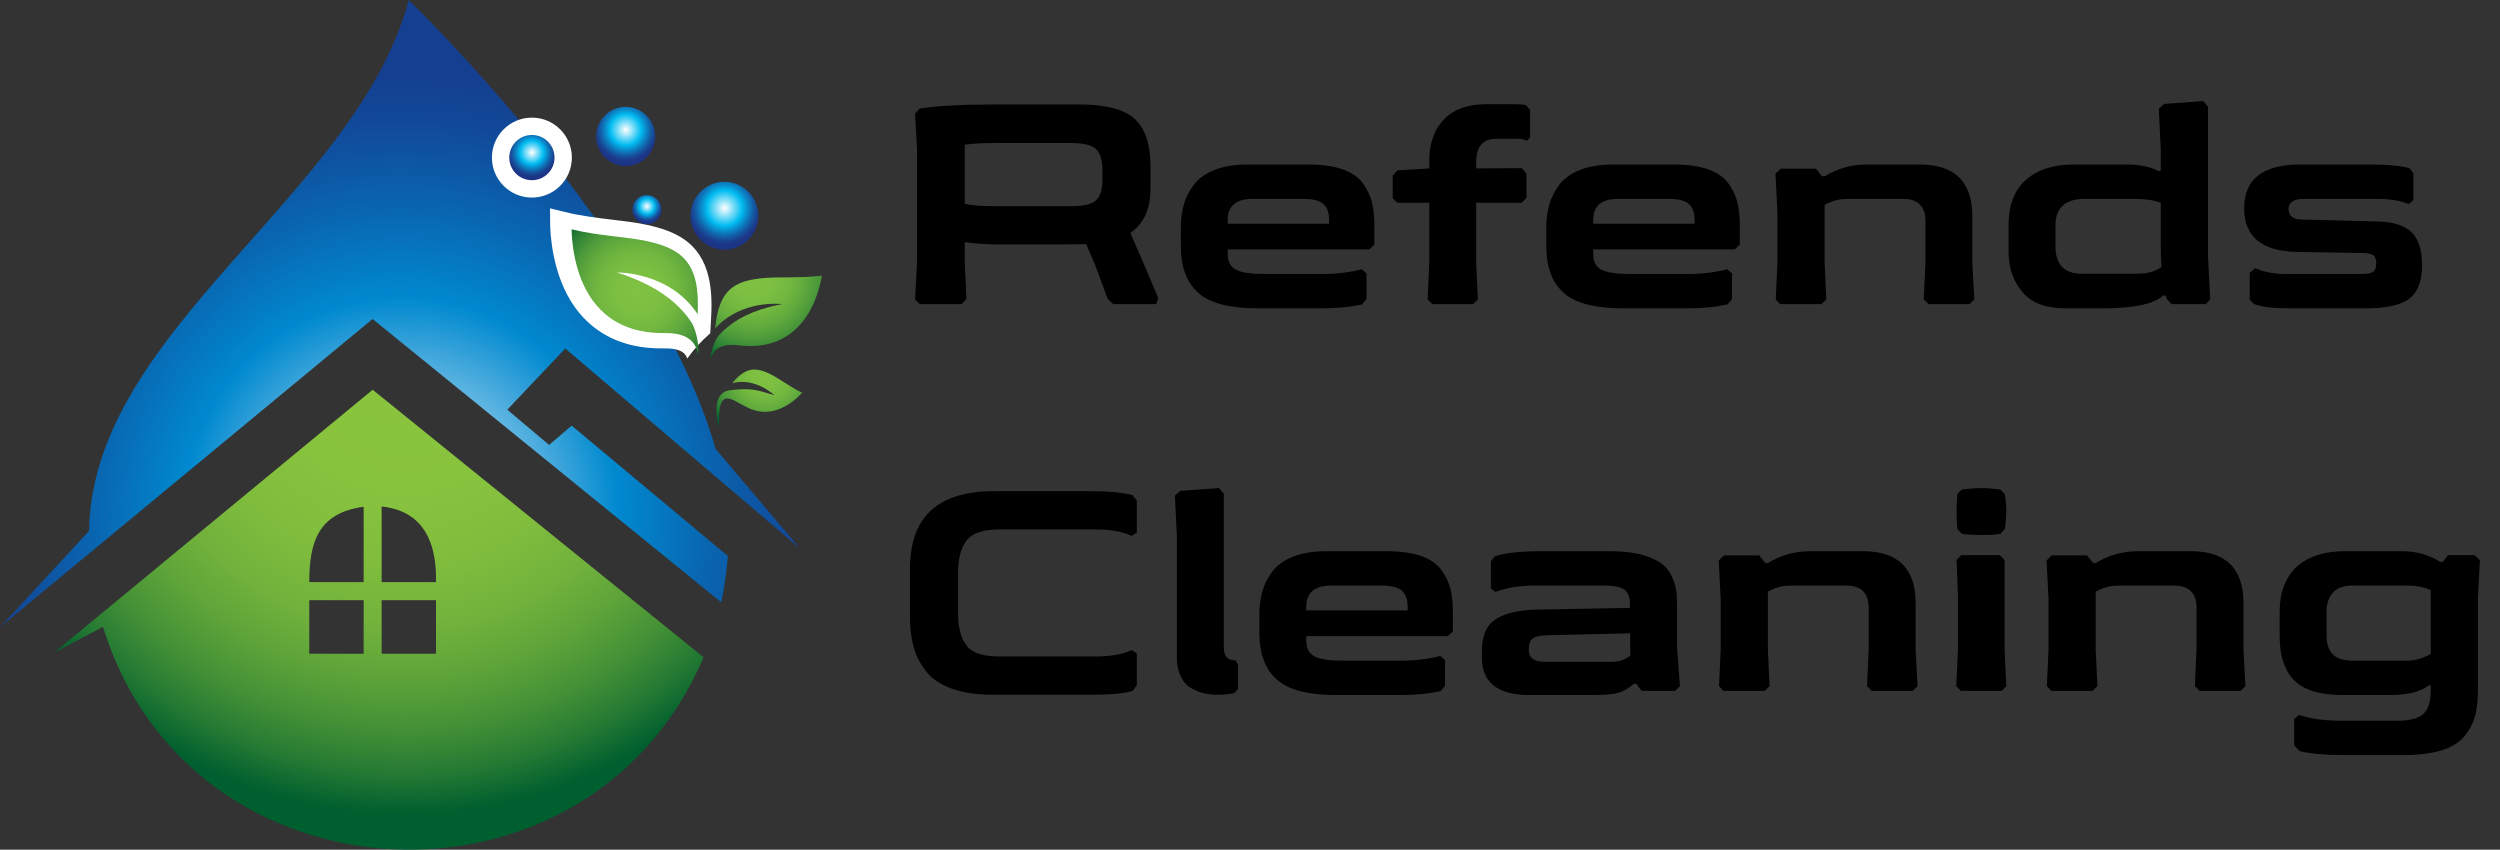 <svg width="11637" height="3955" viewBox="0 0 11637 3955" fill="none" xmlns="http://www.w3.org/2000/svg">
<rect x="0" y="0" width="11637" height="3955" fill="#333333" stroke="none"/>
<path d="M3330.03 2087.17C3049.46 1102.88 1902.65 0.539 1902.65 0.539C1659.03 912.887 428.83 1535.51 414.442 2471.4L0.125 2919.4L1734.24 1484.82L3357.17 2803.64C3371.56 2736.27 3382.35 2659.43 3388.24 2588.47L2660.98 1981.22L2556.01 2071.14L2361.44 1906.99L2631.22 1622.16L3722.77 2552.17L3329.7 2087.82L3330.03 2087.17Z" fill="url(#paint0_radial_13111_2696)"/>
<path d="M3198.58 1669.6C3229.32 1625.78 3265.61 1586.22 3306.16 1551.23L3310.41 1473.73C3314.34 1401.13 3310.41 1341.62 3298.97 1292.24C3260.71 1124.48 3139.06 1075.11 3013.17 1046.98C2966.4 1036.52 2911.79 1029.98 2853.91 1023.11C2780.01 1014.28 2703.82 1005.13 2629.26 986.814L2560.26 969.809L2560.92 1040.77C2560.92 1079.36 2568.11 1280.46 2677 1431.54C2743.71 1523.43 2834.62 1582.95 2947.44 1608.13C2991.91 1618.26 3040.31 1622.51 3094.59 1621.86C3176.34 1620.88 3193.67 1650.31 3198.91 1669.6H3198.58Z" fill="white"/>
<path d="M1734.56 1814.16L251.258 3038.14L479.181 2917.8C883.034 4229.43 2737.81 4319.35 3275.09 3059.72L1734.56 1814.16ZM1692.7 3043.05H1439.6V2793.87H1692.7V3043.05ZM1692.7 2709.83H1439.6C1439.6 2528.99 1477.86 2387.4 1692.7 2358.95V2709.83ZM2029.52 3043.05H1776.42V2793.87H2029.52V3043.05ZM2029.52 2709.83H1776.42V2357.64C1988.97 2380.2 2033.12 2551.56 2029.52 2709.83Z" fill="url(#paint1_radial_13111_2696)"/>
<path d="M2661.94 733.582C2661.94 836.262 2578.56 919.649 2475.88 919.649C2373.2 919.649 2289.81 836.262 2289.81 733.582C2289.81 630.902 2373.2 547.516 2475.88 547.516C2578.56 547.516 2661.94 630.902 2661.94 733.582Z" fill="white"/>
<path d="M2581.19 733.543C2581.19 791.75 2534.1 838.838 2475.9 838.838C2417.69 838.838 2370.6 791.75 2370.6 733.543C2370.6 675.336 2417.69 628.246 2475.9 628.246C2534.1 628.246 2581.19 675.336 2581.19 733.543Z" fill="url(#paint2_radial_13111_2696)"/>
<path d="M3078.88 975.933C3078.88 1013.21 3048.47 1043.62 3011.19 1043.62C2973.91 1043.62 2943.5 1013.21 2943.5 975.933C2943.5 938.654 2973.91 908.242 3011.19 908.242C3048.47 908.242 3078.88 938.327 3078.88 975.933Z" fill="url(#paint3_radial_13111_2696)"/>
<path d="M3050.1 635.108C3050.1 711.3 2988.3 772.778 2912.43 772.778C2836.57 772.778 2774.76 710.973 2774.76 635.108C2774.76 559.242 2836.57 497.438 2912.43 497.438C2988.3 497.438 3050.1 559.242 3050.1 635.108Z" fill="url(#paint4_radial_13111_2696)"/>
<path d="M3529.83 1004.11C3529.83 1091.42 3459.2 1162.05 3371.89 1162.05C3284.58 1162.05 3214.27 1091.42 3214.27 1004.11C3214.27 916.796 3284.91 846.164 3371.89 846.164C3458.87 846.164 3529.83 916.796 3529.83 1004.11Z" fill="url(#paint5_radial_13111_2696)"/>
<path d="M3247.64 1649.47C3257.45 1641.3 3246.66 1541.56 3217.22 1498.07C3166.54 1423.18 3083.81 1349.93 2944.83 1294.34C2921.94 1285.18 2897.74 1276.36 2871.91 1268.18C2871.91 1268.18 3116.51 1263.28 3247.31 1462.42C3250.58 1400.95 3247.64 1350.91 3238.15 1309.71C3211.99 1194.93 3137.11 1150.46 3014.15 1122.99C2921.94 1102.06 2788.19 1098.79 2660.66 1067.4C2660.99 1104.68 2668.18 1272.43 2757.45 1396.69C2804.22 1461.44 2873.54 1516.38 2975.57 1538.94C3012.19 1547.12 3053.07 1551.04 3098.85 1550.39C3241.1 1548.43 3245.35 1637.7 3247.64 1649.47Z" fill="url(#paint6_radial_13111_2696)"/>
<path d="M3308.77 1668.89C3302.23 1662.02 3320.87 1588.45 3348.66 1558.36C3395.75 1506.7 3467.69 1458.63 3581.16 1428.87C3599.8 1423.96 3619.42 1419.38 3640.68 1415.46C3640.68 1415.46 3451.67 1391.59 3329.04 1529.26C3332.97 1483.15 3340.82 1445.87 3352.59 1416.12C3384.96 1332.4 3448.07 1305.26 3546.17 1295.12C3619.75 1287.27 3723.74 1295.78 3825.77 1283.02C3821.51 1311.15 3797.97 1435.74 3715.56 1520.76C3672.4 1565.23 3612.88 1600.55 3531.46 1609.05C3502.03 1611.99 3469.98 1611.34 3434.67 1607.09C3324.47 1594.01 3311.71 1660.39 3308.77 1668.56V1668.89Z" fill="url(#paint7_radial_13111_2696)"/>
<path d="M3346.07 1988.12C3330.05 1926.32 3319.26 1823.31 3400.36 1816.11C3442.21 1812.19 3492.57 1804.67 3559.61 1826.58C3570.73 1830.18 3593.29 1835.08 3605.06 1839.99C3605.06 1839.99 3515.46 1754.31 3408.86 1783.74C3425.86 1761.83 3436.33 1752.68 3452.02 1741.23C3495.52 1709.51 3536.06 1716.38 3589.04 1743.19C3628.61 1763.14 3678.31 1801.4 3733.9 1828.21C3722.79 1840.97 3670.46 1896.23 3600.81 1912.25C3564.51 1920.76 3523.31 1919.12 3479.17 1896.89C3463.47 1889.04 3442.87 1878.25 3424.23 1867.78C3337.57 1818.08 3348.69 1924.68 3345.75 1988.45L3346.07 1988.12Z" fill="url(#paint8_radial_13111_2696)"/>
<path d="M4281.47 1415.74L4259.37 1393.64L4268.47 1223.34V694.242L4259.37 529.142L4280.17 505.742C4356.87 492.742 4473.87 486.242 4631.17 486.242H5022.47C5148.57 486.242 5235.67 509.642 5283.77 555.142C5331.87 600.642 5355.27 674.742 5355.27 774.842V880.142C5355.27 973.742 5324.07 1041.34 5261.67 1084.24L5321.47 1222.04L5391.67 1388.44L5381.27 1415.74H5182.37L5156.37 1392.34L5097.87 1233.74L5056.27 1136.24C5031.57 1137.54 4993.87 1137.54 4943.17 1137.54H4628.57C4588.27 1137.54 4541.47 1133.64 4490.77 1127.14V1223.34L4498.57 1392.34L4476.47 1415.74H4281.47ZM4490.77 949.042C4520.67 955.542 4564.87 959.442 4620.77 959.442H4993.87C5047.17 959.442 5083.57 950.342 5103.07 930.842C5122.57 912.642 5131.67 881.442 5131.67 838.542V786.542C5131.67 744.942 5121.27 713.742 5101.77 694.242C5082.27 674.742 5041.97 665.642 4980.87 665.642H4637.67C4580.47 665.642 4531.07 668.242 4490.77 673.442V949.042ZM5853.87 1435.24C5725.17 1435.24 5632.87 1411.84 5578.27 1363.74C5523.67 1315.64 5496.37 1242.84 5496.37 1142.74V1056.94C5496.37 1019.24 5501.57 984.142 5510.67 951.642C5519.77 919.142 5535.37 889.242 5557.47 859.342C5579.57 830.742 5612.07 807.342 5654.97 790.442C5697.87 773.542 5748.57 765.742 5809.67 765.742H6091.77C6154.17 765.742 6206.17 773.542 6249.07 787.842C6290.67 802.142 6321.87 824.242 6342.67 851.542C6363.47 880.142 6377.77 910.042 6385.57 939.942C6393.37 971.142 6397.27 1007.54 6397.27 1047.84V1138.84L6373.87 1160.94H5714.77V1180.44C5714.77 1218.14 5727.77 1242.84 5753.77 1255.84C5779.77 1268.84 5823.97 1275.34 5886.37 1275.34H6154.17C6223.07 1275.34 6285.47 1267.54 6338.77 1253.24L6360.87 1272.74V1392.34L6340.07 1417.04C6288.07 1428.74 6225.67 1435.24 6151.57 1435.24H5853.87ZM5714.77 1041.34H6186.67V1024.44C6186.67 989.342 6177.57 964.642 6159.37 949.042C6141.17 933.442 6109.97 925.642 6065.77 925.642H5831.77C5753.77 925.642 5714.77 958.142 5714.77 1024.44V1041.34ZM6667.27 1415.74L6645.17 1393.64L6652.97 1223.34V943.842H6504.77L6482.67 923.042V817.742L6504.77 793.042L6652.97 783.942V750.142C6652.97 668.242 6675.07 604.542 6720.57 556.442C6766.07 508.342 6832.37 484.942 6920.77 484.942H7049.47C7067.67 484.942 7085.87 486.242 7102.77 488.842L7122.27 512.242V639.642L7107.97 655.242C7092.37 648.742 7078.07 646.142 7063.77 646.142H6963.67C6902.57 646.142 6871.37 682.542 6871.37 754.042V783.942L7083.27 782.642L7105.37 808.642V920.442L7083.27 943.842H6871.37V1223.34L6879.17 1393.64L6857.07 1415.74H6667.27ZM7555.05 1435.24C7426.35 1435.24 7334.05 1411.84 7279.45 1363.74C7224.85 1315.64 7197.55 1242.84 7197.55 1142.74V1056.94C7197.55 1019.24 7202.75 984.142 7211.85 951.642C7220.95 919.142 7236.55 889.242 7258.65 859.342C7280.75 830.742 7313.25 807.342 7356.15 790.442C7399.05 773.542 7449.75 765.742 7510.85 765.742H7792.95C7855.35 765.742 7907.35 773.542 7950.25 787.842C7991.85 802.142 8023.05 824.242 8043.85 851.542C8064.65 880.142 8078.95 910.042 8086.75 939.942C8094.55 971.142 8098.45 1007.54 8098.45 1047.84V1138.84L8075.05 1160.94H7415.95V1180.44C7415.95 1218.14 7428.95 1242.84 7454.95 1255.84C7480.95 1268.84 7525.15 1275.34 7587.55 1275.34H7855.35C7924.25 1275.34 7986.65 1267.54 8039.95 1253.24L8062.05 1272.74V1392.34L8041.25 1417.04C7989.25 1428.74 7926.85 1435.24 7852.75 1435.24H7555.05ZM7415.95 1041.34H7887.85V1024.44C7887.85 989.342 7878.75 964.642 7860.55 949.042C7842.35 933.442 7811.15 925.642 7766.95 925.642H7532.95C7454.95 925.642 7415.95 958.142 7415.95 1024.44V1041.34ZM8286.54 1415.74L8265.74 1393.64L8273.54 1223.34V989.342L8264.44 808.642L8289.14 785.242H8452.94L8471.14 808.642L8481.54 820.342H8494.54C8553.04 783.942 8618.04 765.742 8690.84 765.742H8936.54C9099.04 765.742 9180.94 846.342 9180.94 1007.54V1224.64L9190.04 1393.64L9167.94 1415.74H8976.84L8954.74 1393.64L8962.54 1219.44V1029.64C8962.54 960.742 8927.44 925.642 8857.24 925.642H8599.84C8562.14 925.642 8527.04 934.742 8493.24 954.242V1223.34L8501.04 1393.64L8478.94 1415.74H8286.54ZM9613.3 1435.24C9523.6 1435.24 9457.3 1410.54 9414.4 1359.84C9371.5 1310.44 9349.4 1246.74 9349.4 1168.74V1049.14C9349.4 956.842 9375.4 886.642 9428.7 838.542C9482 790.442 9556.1 765.742 9651 765.742H9904.5C9959.1 765.742 10007.2 776.142 10050.1 796.942L10057.9 794.342V695.542L10048.8 505.742L10073.5 483.642L10255.5 470.642L10277.6 496.642V1190.84L10288 1393.64L10267.2 1415.74H10108.6L10087.8 1393.64L10080 1375.44H10069.6C10029.3 1413.14 9939.6 1433.94 9800.5 1435.24H9613.3ZM9567.8 1145.34C9567.8 1231.14 9608.1 1274.04 9690 1274.04H9952.6C9995.5 1274.04 10031.9 1263.64 10061.8 1242.84C10059.2 1210.34 10057.9 1181.74 10057.9 1154.44V943.842C10028 932.142 9986.4 925.642 9933.1 925.642H9705.6C9613.3 925.642 9567.8 967.242 9567.8 1049.14V1145.34ZM10660.6 1435.24C10582.6 1435.24 10526.7 1428.74 10492.9 1415.74L10472.1 1394.94V1270.14L10498.1 1248.04C10535.8 1266.24 10583.9 1275.34 10645 1275.34H10996C11020.7 1275.34 11037.6 1271.44 11046.7 1264.94C11055.8 1258.44 11061 1245.44 11061 1225.94C11061 1209.04 11057.1 1196.04 11049.3 1189.54C11040.2 1183.04 11025.9 1179.14 11003.8 1177.84L10690.5 1172.64C10528 1168.74 10446.1 1101.14 10446.1 969.842C10446.1 833.342 10533.2 765.742 10708.7 765.742H11032.4C11119.5 765.742 11181.9 772.242 11217 783.942L11233.9 807.342V930.842L11211.8 950.342C11174.1 933.442 11123.4 925.642 11057.1 925.642H10724.3C10676.2 925.642 10652.8 941.242 10652.8 973.742C10652.8 1003.64 10672.3 1020.54 10710 1021.84L11068.8 1030.94C11139 1032.24 11191 1049.14 11224.8 1080.34C11257.3 1111.54 11274.2 1163.54 11274.2 1235.04C11274.2 1306.54 11254.7 1358.54 11217 1388.44C11178 1419.64 11110.4 1435.24 11012.9 1435.24H10660.6ZM4622.07 3233.94C4547.97 3233.94 4485.57 3224.84 4433.57 3206.64C4381.57 3188.44 4341.27 3162.44 4313.97 3128.64C4286.67 3094.84 4265.87 3057.14 4254.17 3016.84C4242.47 2976.54 4235.97 2929.74 4235.97 2876.44V2646.34C4235.97 2405.84 4365.97 2286.24 4627.27 2286.24H5079.67C5160.27 2286.24 5223.97 2292.74 5272.07 2304.44L5291.57 2330.44V2478.64L5268.17 2494.24C5225.27 2474.74 5169.37 2464.34 5101.77 2464.34H4655.87C4577.87 2464.34 4525.87 2481.24 4499.87 2515.04C4472.57 2550.14 4459.57 2600.84 4459.57 2667.14V2853.04C4459.57 2919.34 4472.57 2970.04 4498.57 3003.84C4523.27 3038.94 4575.27 3055.84 4653.27 3055.84H5100.47C5169.37 3055.84 5225.27 3045.44 5268.17 3025.94L5291.57 3041.54V3189.74L5272.07 3215.74C5236.97 3227.44 5171.97 3233.94 5079.67 3233.94H4622.07ZM5661.33 3233.94C5641.83 3233.94 5623.63 3231.34 5605.43 3227.44C5587.23 3223.54 5567.73 3215.74 5546.93 3204.04C5526.13 3193.64 5509.23 3175.44 5497.53 3150.74C5484.53 3126.04 5478.03 3097.44 5478.03 3062.34V2496.84L5468.93 2307.04L5493.63 2284.94L5674.33 2271.94L5696.43 2297.94V3014.24C5696.43 3054.54 5714.63 3074.04 5751.03 3074.04L5762.73 3093.54V3206.64L5745.83 3226.14C5725.03 3231.34 5696.43 3233.94 5661.33 3233.94ZM6219.5 3235.24C6090.8 3235.24 5998.5 3211.84 5943.9 3163.74C5889.3 3115.64 5862 3042.84 5862 2942.74V2856.94C5862 2819.24 5867.2 2784.14 5876.3 2751.64C5885.4 2719.14 5901 2689.24 5923.1 2659.34C5945.2 2630.74 5977.7 2607.34 6020.6 2590.44C6063.5 2573.54 6114.2 2565.74 6175.3 2565.74H6457.4C6519.8 2565.74 6571.8 2573.54 6614.7 2587.84C6656.3 2602.14 6687.5 2624.24 6708.3 2651.54C6729.1 2680.14 6743.4 2710.04 6751.2 2739.94C6759 2771.14 6762.9 2807.54 6762.9 2847.84V2938.84L6739.5 2960.94H6080.4V2980.44C6080.4 3018.14 6093.4 3042.84 6119.4 3055.84C6145.4 3068.84 6189.6 3075.34 6252 3075.34H6519.8C6588.7 3075.34 6651.1 3067.54 6704.4 3053.24L6726.5 3072.74V3192.34L6705.7 3217.04C6653.7 3228.74 6591.3 3235.24 6517.2 3235.24H6219.5ZM6080.4 2841.34H6552.3V2824.44C6552.3 2789.34 6543.2 2764.64 6525 2749.04C6506.8 2733.44 6475.6 2725.64 6431.4 2725.64H6197.4C6119.4 2725.64 6080.4 2758.14 6080.4 2824.44V2841.34ZM7118.94 3235.24C6972.04 3235.24 6897.94 3176.74 6897.94 3061.04V3028.54C6897.94 2957.04 6920.04 2907.64 6965.54 2880.34C7009.74 2853.04 7073.44 2838.74 7157.94 2837.44L7586.94 2829.64V2808.84C7586.94 2780.24 7579.14 2759.44 7562.24 2745.14C7545.34 2732.14 7511.54 2725.64 7463.44 2725.64H7147.54C7072.14 2725.64 7009.74 2736.04 6961.64 2755.54L6939.54 2738.64V2612.54L6959.04 2589.14C7005.84 2573.54 7077.34 2565.74 7173.54 2565.74H7497.24C7550.54 2565.74 7596.04 2570.94 7635.04 2580.04C7674.04 2590.44 7703.94 2603.44 7726.04 2617.74C7748.14 2632.04 7765.04 2651.54 7778.04 2674.94C7789.74 2698.34 7797.54 2720.44 7801.44 2741.24C7805.34 2763.34 7806.64 2788.04 7806.64 2815.34V3015.54L7819.64 3193.64L7797.54 3215.74H7641.54L7624.64 3193.64L7618.14 3183.24H7605.14C7580.44 3205.34 7554.44 3219.64 7527.14 3226.14C7499.84 3232.64 7463.44 3235.24 7419.24 3235.24H7118.94ZM7116.34 3027.24C7116.34 3062.34 7141.04 3080.54 7190.44 3080.54H7502.44C7537.54 3080.54 7566.14 3070.14 7589.54 3050.64C7588.24 3036.34 7588.24 3022.04 7588.24 3005.14V2947.94L7195.64 2957.04C7168.34 2958.34 7147.54 2962.24 7135.84 2971.34C7122.84 2980.44 7116.34 2996.04 7116.34 3019.44V3027.24ZM8022.48 3215.74L8001.68 3193.64L8009.48 3023.34V2789.34L8000.38 2608.64L8025.08 2585.24H8188.88L8207.08 2608.64L8217.48 2620.34H8230.48C8288.98 2583.94 8353.98 2565.74 8426.78 2565.74H8672.48C8834.98 2565.74 8916.88 2646.34 8916.88 2807.54V3024.64L8925.98 3193.64L8903.88 3215.74H8712.78L8690.68 3193.64L8698.48 3019.44V2829.64C8698.48 2760.74 8663.38 2725.64 8593.18 2725.64H8335.78C8298.08 2725.64 8262.98 2734.74 8229.18 2754.24V3023.34L8236.98 3193.64L8214.88 3215.74H8022.48ZM9126.94 3215.74L9106.14 3193.64L9113.94 3023.34V2776.34L9107.44 2606.04L9129.54 2583.94H9308.94L9331.04 2607.34V3023.34L9338.84 3193.64L9318.04 3215.74H9126.94ZM9107.44 2377.24C9107.44 2346.04 9108.74 2320.04 9111.34 2299.24L9132.14 2278.44C9167.24 2274.54 9197.14 2271.94 9224.44 2271.94C9247.84 2271.94 9276.44 2274.54 9311.54 2278.44L9332.34 2300.54C9336.24 2326.54 9338.84 2352.54 9338.84 2377.24C9338.84 2408.44 9336.24 2437.04 9332.34 2461.74L9311.54 2485.14C9284.24 2489.04 9254.34 2490.34 9224.44 2490.34C9190.64 2490.34 9159.44 2489.04 9132.14 2485.14L9111.34 2463.04C9108.74 2443.54 9107.44 2414.94 9107.44 2377.24ZM9548.45 3215.74L9527.65 3193.64L9535.45 3023.34V2789.34L9526.35 2608.64L9551.05 2585.24H9714.85L9733.05 2608.64L9743.45 2620.34H9756.45C9814.95 2583.94 9879.95 2565.74 9952.75 2565.74H10198.5C10361 2565.74 10442.9 2646.34 10442.9 2807.54V3024.64L10452 3193.64L10429.9 3215.74H10238.8L10216.7 3193.64L10224.5 3019.44V2829.64C10224.5 2760.74 10189.4 2725.64 10119.2 2725.64H9861.75C9824.05 2725.64 9788.95 2734.74 9755.15 2754.24V3023.34L9762.95 3193.64L9740.85 3215.74H9548.45ZM10906.4 3514.74C10821.9 3514.74 10754.3 3508.24 10704.9 3496.54L10678.9 3469.24V3347.04L10702.3 3327.54C10754.3 3345.74 10819.3 3354.84 10897.3 3354.84H11159.9C11217.1 3354.84 11257.4 3344.44 11280.8 3322.34C11302.9 3301.54 11314.6 3266.44 11314.6 3217.04V3191.04H11304.2C11266.5 3220.94 11205.4 3235.24 11122.2 3235.24H10906.4C10798.5 3235.24 10723.1 3211.84 10678.9 3166.34C10633.4 3120.84 10611.3 3051.94 10611.3 2960.94V2849.14C10611.3 2758.14 10637.3 2687.94 10690.6 2638.54C10743.9 2590.44 10818 2565.74 10914.2 2565.74H11183.3C11247 2565.74 11305.5 2582.64 11358.8 2615.14H11371.8L11377 2607.34L11395.2 2583.94H11518.7L11543.4 2607.34L11534.3 2780.24V3206.64C11534.3 3256.04 11530.4 3297.64 11521.3 3331.44C11512.2 3366.54 11495.3 3397.74 11471.9 3426.34C11447.2 3456.24 11412.1 3478.34 11365.3 3492.64C11317.2 3506.94 11258.7 3514.74 11187.2 3514.74H10906.4ZM10829.7 2959.64C10829.7 2998.64 10840.1 3027.24 10859.6 3046.74C10879.1 3066.24 10910.3 3075.34 10953.2 3075.34H11204.1C11240.5 3075.34 11276.9 3064.94 11314.6 3044.14V2746.44C11279.5 2732.14 11245.7 2725.64 11211.9 2725.64H10949.3C10909 2725.64 10879.1 2736.04 10859.6 2758.14C10840.1 2780.24 10829.7 2810.14 10829.7 2845.24V2959.64Z" fill="black"/>
<defs>
<radialGradient id="paint0_radial_13111_2696" cx="0" cy="0" r="1" gradientUnits="userSpaceOnUse" gradientTransform="translate(1867.33 2396.19) scale(2056.87 2056.87)">
<stop stop-color="white"/>
<stop offset="0.49" stop-color="#0089CF"/>
<stop offset="0.69" stop-color="#0966B1"/>
<stop offset="0.89" stop-color="#114999"/>
<stop offset="1" stop-color="#153F90"/>
</radialGradient>
<radialGradient id="paint1_radial_13111_2696" cx="0" cy="0" r="1" gradientUnits="userSpaceOnUse" gradientTransform="translate(1884.33 1669.29) scale(2122.6 2122.6)">
<stop stop-color="#8BC53F"/>
<stop offset="0.29" stop-color="#88C33E"/>
<stop offset="0.45" stop-color="#80BD3D"/>
<stop offset="0.59" stop-color="#72B23C"/>
<stop offset="0.7" stop-color="#5EA439"/>
<stop offset="0.81" stop-color="#449136"/>
<stop offset="0.91" stop-color="#257A33"/>
<stop offset="1" stop-color="#005F2F"/>
</radialGradient>
<radialGradient id="paint2_radial_13111_2696" cx="0" cy="0" r="1" gradientUnits="userSpaceOnUse" gradientTransform="translate(2475.9 709.671) scale(112.163)">
<stop stop-color="white"/>
<stop offset="0.49" stop-color="#00BCF1"/>
<stop offset="0.64" stop-color="#0A8ACA"/>
<stop offset="0.8" stop-color="#145CA5"/>
<stop offset="0.93" stop-color="#1A3F8E"/>
<stop offset="1" stop-color="#1D3586"/>
</radialGradient>
<radialGradient id="paint3_radial_13111_2696" cx="0" cy="0" r="1" gradientUnits="userSpaceOnUse" gradientTransform="translate(3011.19 960.563) scale(72.596)">
<stop stop-color="white"/>
<stop offset="0.49" stop-color="#00BCF1"/>
<stop offset="0.64" stop-color="#0A8ACA"/>
<stop offset="0.8" stop-color="#145CA5"/>
<stop offset="0.93" stop-color="#1A3F8E"/>
<stop offset="1" stop-color="#1D3586"/>
</radialGradient>
<radialGradient id="paint4_radial_13111_2696" cx="0" cy="0" r="1" gradientUnits="userSpaceOnUse" gradientTransform="translate(2912.43 604.042) scale(147.48 147.481)">
<stop stop-color="white"/>
<stop offset="0.49" stop-color="#00BCF1"/>
<stop offset="0.64" stop-color="#0A8ACA"/>
<stop offset="0.8" stop-color="#145CA5"/>
<stop offset="0.93" stop-color="#1A3F8E"/>
<stop offset="1" stop-color="#1D3586"/>
</radialGradient>
<radialGradient id="paint5_radial_13111_2696" cx="0" cy="0" r="1" gradientUnits="userSpaceOnUse" gradientTransform="translate(3372.22 968.464) scale(169.062 169.062)">
<stop stop-color="white"/>
<stop offset="0.49" stop-color="#00BCF1"/>
<stop offset="0.64" stop-color="#0A8ACA"/>
<stop offset="0.8" stop-color="#145CA5"/>
<stop offset="0.93" stop-color="#1A3F8E"/>
<stop offset="1" stop-color="#1D3586"/>
</radialGradient>
<radialGradient id="paint6_radial_13111_2696" cx="0" cy="0" r="1" gradientUnits="userSpaceOnUse" gradientTransform="translate(2970.17 1356) rotate(-8.04) scale(447.999 448)">
<stop stop-color="#80C242"/>
<stop offset="0.23" stop-color="#7CBF41"/>
<stop offset="0.4" stop-color="#73B840"/>
<stop offset="0.55" stop-color="#62AB3D"/>
<stop offset="0.7" stop-color="#4B993A"/>
<stop offset="0.84" stop-color="#2D8235"/>
<stop offset="0.97" stop-color="#096630"/>
<stop offset="1" stop-color="#005F2F"/>
</radialGradient>
<radialGradient id="paint7_radial_13111_2696" cx="0" cy="0" r="1" gradientUnits="userSpaceOnUse" gradientTransform="translate(3505.81 1281.12) rotate(12.49) scale(429.359 429.359)">
<stop stop-color="#80C242"/>
<stop offset="0.23" stop-color="#7CBF41"/>
<stop offset="0.4" stop-color="#73B840"/>
<stop offset="0.55" stop-color="#62AB3D"/>
<stop offset="0.7" stop-color="#4B993A"/>
<stop offset="0.84" stop-color="#2D8235"/>
<stop offset="0.97" stop-color="#096630"/>
<stop offset="1" stop-color="#005F2F"/>
</radialGradient>
<radialGradient id="paint8_radial_13111_2696" cx="0" cy="0" r="1" gradientUnits="userSpaceOnUse" gradientTransform="translate(3565.13 1732.64) rotate(45.34) scale(314.58 314.58)">
<stop stop-color="#80C242"/>
<stop offset="0.23" stop-color="#7CBF41"/>
<stop offset="0.4" stop-color="#73B840"/>
<stop offset="0.55" stop-color="#62AB3D"/>
<stop offset="0.7" stop-color="#4B993A"/>
<stop offset="0.84" stop-color="#2D8235"/>
<stop offset="0.97" stop-color="#096630"/>
<stop offset="1" stop-color="#005F2F"/>
</radialGradient>
</defs>
</svg>
